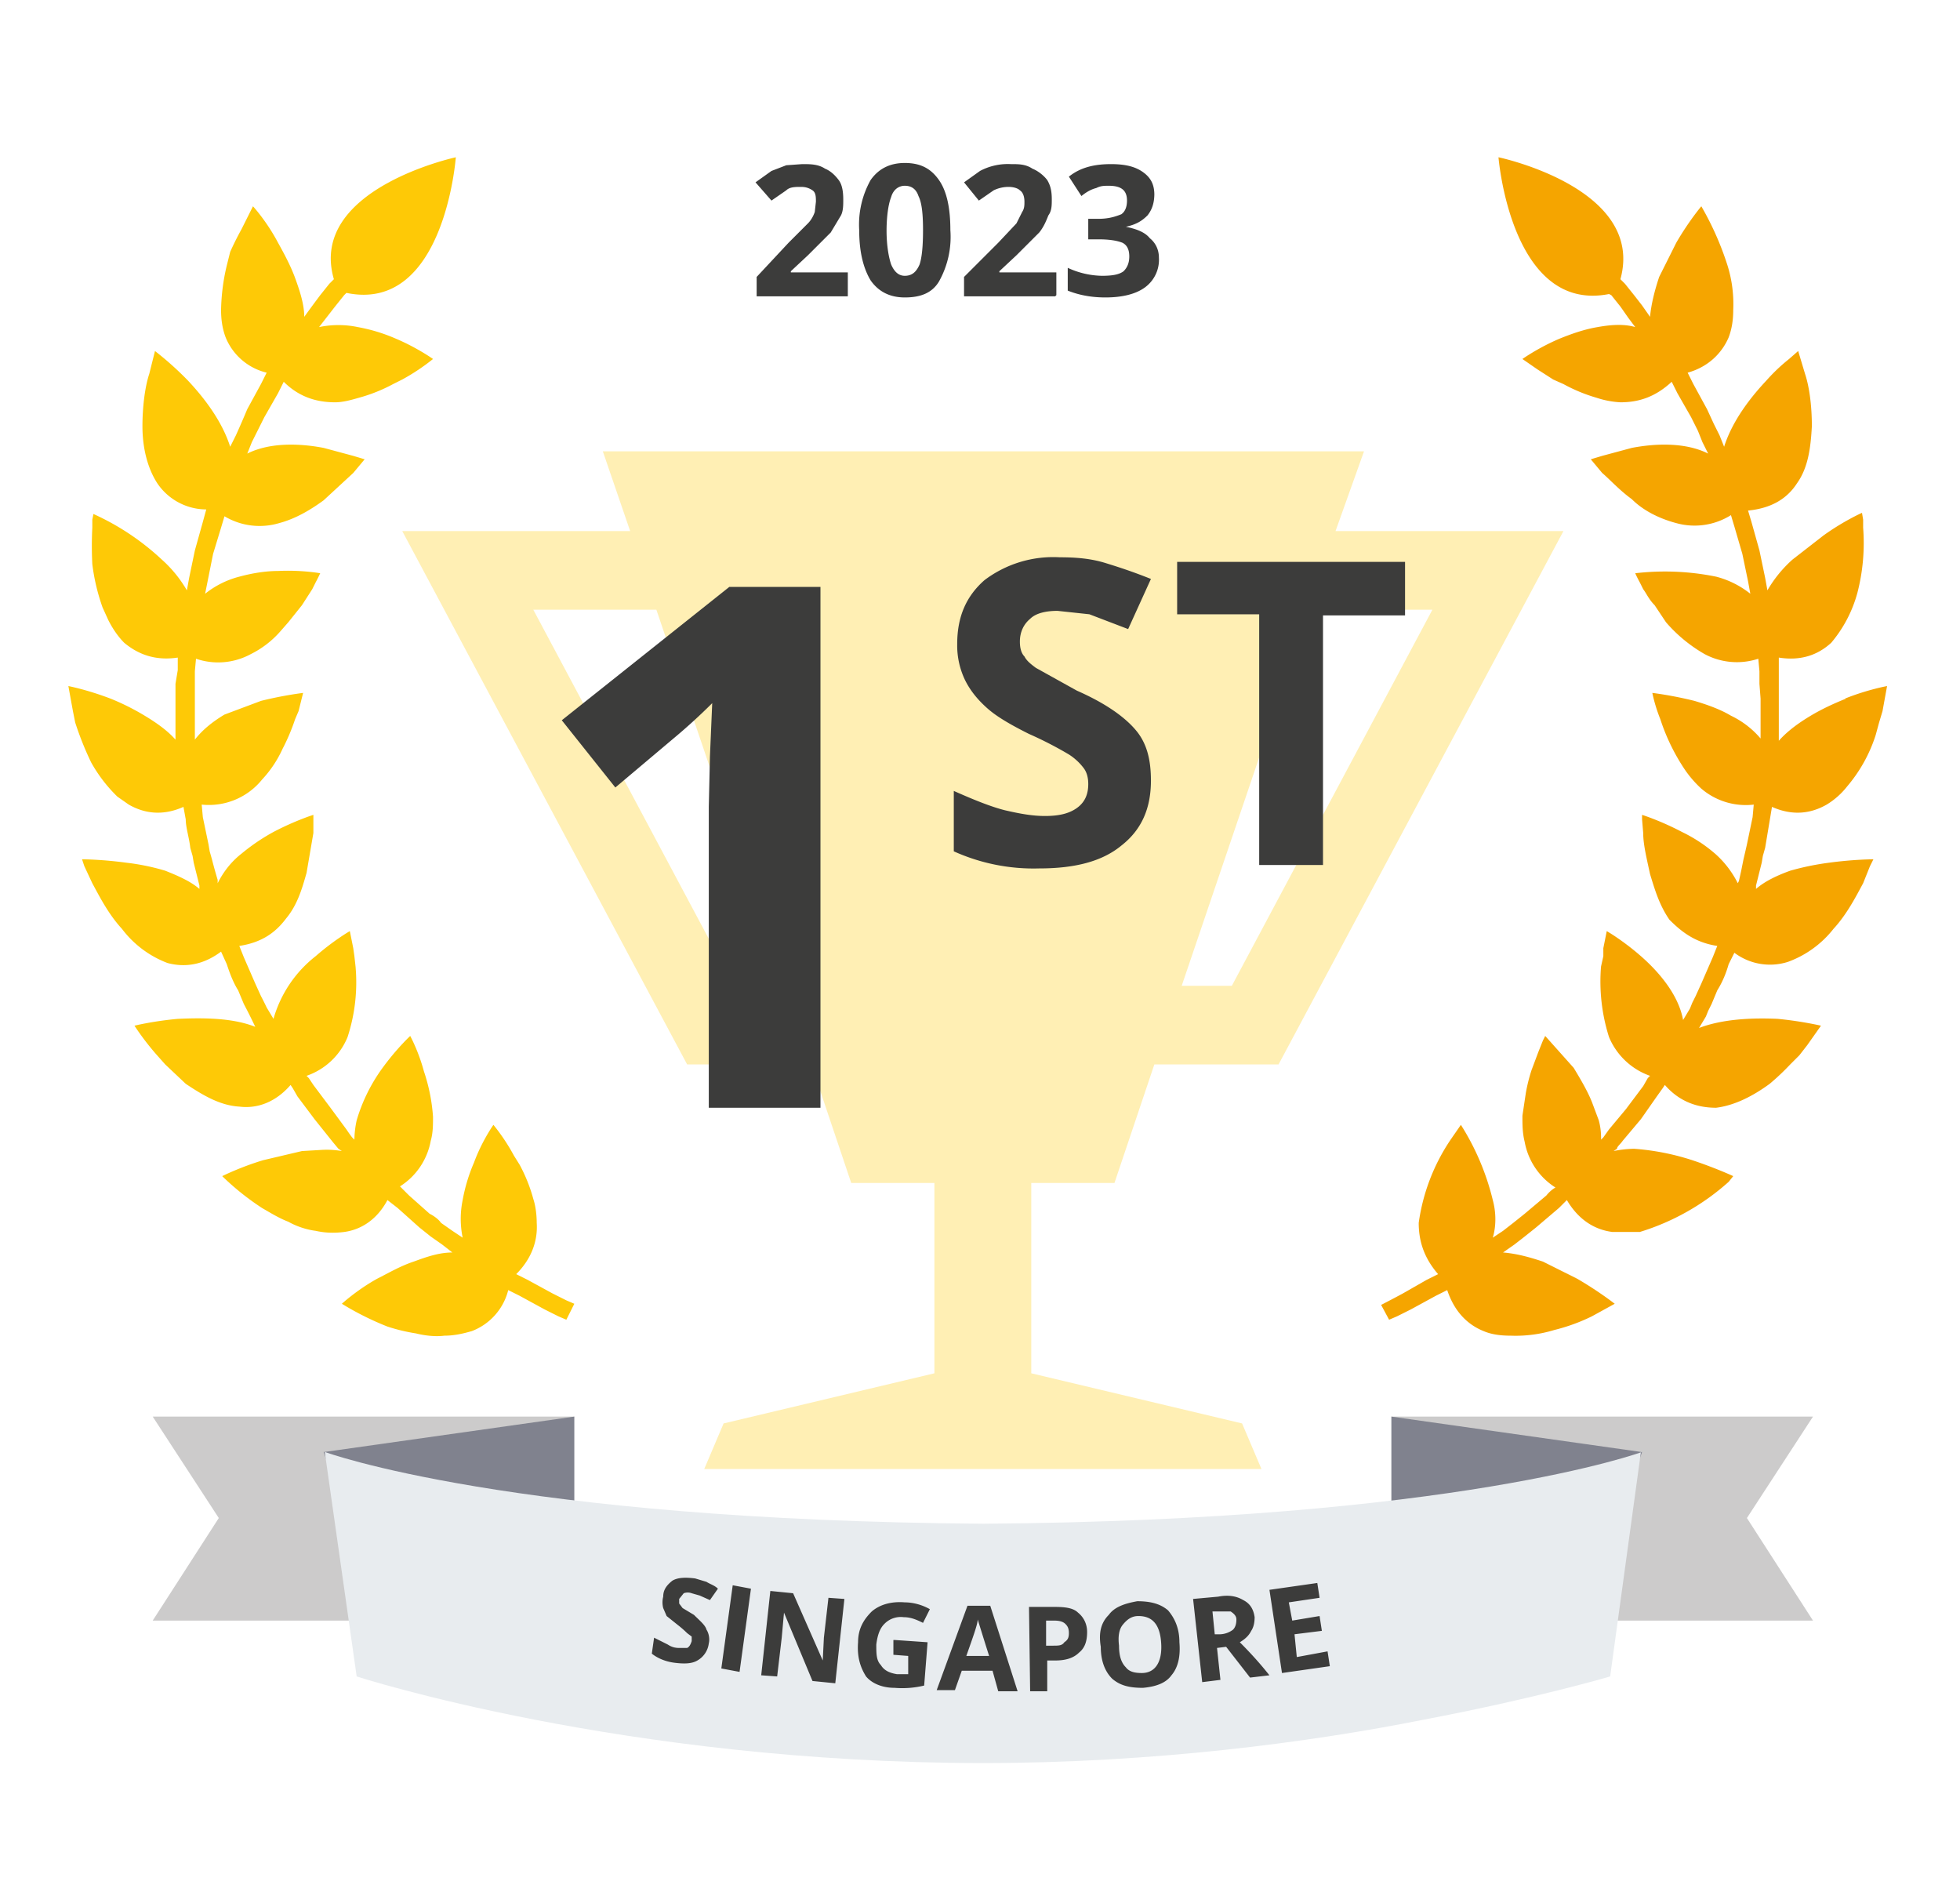 <svg xmlns="http://www.w3.org/2000/svg" xml:space="preserve" width="172" height="166"><path fill="#FFEFB4" d="m97.8 103.8 3.5-10.4h10.9l25-46.8h-20l2.5-7H52.9l2.4 7h-20l25 46.8h10.9l3.5 10.4H82v16.7l-18.5 4.4-1.7 4h48.9l-1.7-4-18.5-4.4v-16.7h7.3zm17.1-50.3h10.8l-17.6 33h-4.4l11.2-33zm-50.5 33-17.6-33h10.8l11.2 33h-4.4z"/><path fill="#CCCBCB" d="m122.1 124.3 16.4 17.9h20.6l-5.8-9 5.8-8.9z"/><path fill="#80828E" d="m144 127.4-21.9-3.1v18.6s17.8-2.5 22-15.5z"/><path fill="#CCCBCB" d="m50.4 124.3-16.3 17.9H13.4l5.8-9-5.8-8.9z"/><path fill="#80828E" d="m28.5 127.4 21.9-3.1v18.6s-17.8-2.5-22-15.5z"/><path fill="#F5A500" d="M162 61.3c-1 .4-2.1.9-3.1 1.5s-2 1.3-2.8 2.2V57.7c1.9.3 3.4-.2 4.6-1.3A11.4 11.4 0 0 0 163 52a17.4 17.4 0 0 0 .5-5.7v-.7l-.1-.6s-1.6.7-3.4 2l-2.7 2.1a11 11 0 0 0-2.2 2.7l-.2-1.1-.5-2.4-.7-2.5-.3-1c2-.2 3.4-1 4.3-2.4 1-1.4 1.2-3.2 1.3-5 0-1.7-.2-3.4-.6-4.6l-.6-2-.8.7c-.5.4-1.2 1-2 1.9-1.5 1.6-3 3.6-3.7 5.8l-.4-1-.5-1-.6-1.3-1.2-2.2-.5-1c1.8-.5 3-1.7 3.6-3.1.3-.8.4-1.6.4-2.4a11.4 11.4 0 0 0-.5-3.9 26.3 26.3 0 0 0-2.3-5.2s-1.1 1.3-2.2 3.2l-1.5 3c-.4 1.2-.7 2.4-.8 3.5l-.7-1-.7-.9-.8-1-.4-.4c2.2-8-10.7-10.7-10.7-10.7s1.1 13.7 9.7 12l.2.1.8 1 .7 1 .6.8c-1-.3-2.2-.2-3.3 0-1.2.2-2.3.6-3.3 1-1.9.8-3.3 1.8-3.3 1.8l1.3.9 1.4.9.9.4a14.3 14.3 0 0 0 2.9 1.2 8 8 0 0 0 2.1.4c1.5 0 3-.4 4.5-1.8l.5 1 1.2 2.1.6 1.2.4 1 .5 1c-2-1-4.6-.9-6.7-.5l-2.6.7-1 .3 1 1.2c.7.6 1.5 1.5 2.6 2.3 1 1 2.4 1.7 3.9 2.1a6 6 0 0 0 4.8-.7l.3 1 .7 2.4.5 2.4.2 1.1a8 8 0 0 0-3-1.5 22.5 22.5 0 0 0-7.1-.3 10.7 10.7 0 0 0 .4.8l.3.6c.3.4.5.9 1 1.4l1 1.5a13 13 0 0 0 3.4 2.8 6 6 0 0 0 4.7.4l.1 1.1V60l.1 1.3v3.5a7.8 7.8 0 0 0-2.6-2c-1-.6-2.2-1-3.2-1.3-2-.5-3.7-.7-3.7-.7a13.8 13.8 0 0 0 .7 2.3 17.8 17.8 0 0 0 2.2 4.5 9.7 9.7 0 0 0 1.4 1.6 6 6 0 0 0 4.6 1.4l-.1 1.1-.5 2.4a83 83 0 0 1-.3 1.3l-.2 1-.2.9-.1.2c-.5-1-1.2-1.9-2-2.6a13.2 13.2 0 0 0-2.9-1.9c-1.9-1-3.5-1.5-3.5-1.5v.4l.1 1.2c0 1 .3 2.2.6 3.6.4 1.3.8 2.7 1.7 4 1 1 2.2 2 4.2 2.3l-.4 1-1 2.3-.5 1.1-.3.6-.2.5-.6 1c-.4-2.2-2.1-4.2-3.7-5.6-1.6-1.4-3-2.2-3-2.2l-.3 1.5v.7l-.2.9a16.1 16.1 0 0 0 .7 6.2 6.1 6.1 0 0 0 3.6 3.4l-.2.2-.4.7-1.5 2-1.5 1.8-.5.7-.2.2a5.8 5.8 0 0 0-.2-1.7l-.6-1.6c-.4-1-1-2-1.6-3l-2.5-2.8-.2.4-.4 1-.6 1.6a15 15 0 0 0-.5 2l-.3 2c0 .8 0 1.5.2 2.3a6 6 0 0 0 2.7 4s-.4.2-.8.7l-1.9 1.6-1 .8-.9.7-.9.6c.3-1 .3-2.2 0-3.3a22 22 0 0 0-2.8-6.6l-.9 1.3a17.3 17.3 0 0 0-2.8 7.3c0 1.5.4 3 1.7 4.5l-1 .5-2.1 1.2a103.9 103.9 0 0 1-1.9 1l.7 1.3.7-.3 1.2-.6 2.2-1.2 1-.5c.6 1.8 1.7 3 3.2 3.6.7.3 1.5.4 2.4.4a11.6 11.6 0 0 0 3.8-.5 16.3 16.3 0 0 0 3.3-1.2l2-1.1s-1.4-1.1-3.3-2.2l-3-1.5c-1.2-.4-2.3-.7-3.5-.8l1-.7.9-.7 1-.8 2-1.7.7-.7c1 1.7 2.4 2.6 4 2.8h2.4a20.8 20.8 0 0 0 7.8-4.4l.4-.5s-1.5-.7-3.6-1.4a21.5 21.5 0 0 0-5.1-1 9.8 9.8 0 0 0-1.8.2l.3-.2c0-.2.3-.4.5-.7l1.6-1.9 1.4-2 .5-.7.2-.3c1.3 1.5 2.9 2 4.5 2 1.6-.2 3.2-1 4.7-2.1a21 21 0 0 0 1.8-1.7l.8-.8.7-.9 1.2-1.7s-1.7-.4-3.8-.6c-2.2-.1-4.8 0-6.9.8l.6-1 .2-.5.3-.6.5-1.2c.5-.8.8-1.6 1-2.3l.5-1a5.2 5.2 0 0 0 4.7.8 9 9 0 0 0 4-2.9c1.2-1.3 2-2.9 2.6-4l.6-1.5.3-.6s-1.7 0-3.9.3a23.4 23.4 0 0 0-3.4.7c-1.1.4-2.2.9-3 1.6v-.3l.2-.8.3-1.2.1-.6.2-.7.4-2.4.2-1.2c1.8.8 3.4.6 4.8-.2a6.7 6.7 0 0 0 1.8-1.6 13.1 13.1 0 0 0 2.5-4.5l.3-1.1.3-1 .4-2.2s-1.7.3-3.7 1.1z"/><path fill="#FEC906" d="m48.5 113.5-2.2-1.2-1-.5c1.4-1.4 1.9-3 1.8-4.5 0-.7-.1-1.5-.3-2.1a14 14 0 0 0-1.2-3l-.5-.8a17.4 17.4 0 0 0-1.8-2.7s-1 1.4-1.7 3.3a15 15 0 0 0-1 3.3 8.2 8.2 0 0 0 0 3.3l-.9-.6-1-.7c-.2-.3-.6-.6-1-.8l-1.8-1.6-.8-.8a6 6 0 0 0 2.7-4c.2-.7.2-1.4.2-2.1a15.9 15.9 0 0 0-.8-4 16 16 0 0 0-1-2.7l-.2-.4s-1.2 1.1-2.5 2.9a15 15 0 0 0-2.2 4.5 8.5 8.5 0 0 0-.2 1.7l-.2-.2a12 12 0 0 1-.5-.7L29 97.2l-1.5-2-.4-.6-.2-.2a6 6 0 0 0 3.6-3.4 15.5 15.5 0 0 0 .7-6.2l-.1-.9-.1-.7-.3-1.5s-1.4.8-3 2.2a10.7 10.7 0 0 0-3.7 5.5l-.6-1a24.8 24.8 0 0 0-.5-1l-.5-1.1-1-2.3-.4-1c2-.3 3.2-1.2 4.1-2.4 1-1.2 1.4-2.6 1.8-4l.6-3.5v-1.6S25.9 72 24 73a17.4 17.4 0 0 0-2.8 1.9c-.9.7-1.6 1.6-2.1 2.6v-.3a41.4 41.4 0 0 1-.5-1.8l-.2-.7-.1-.6-.5-2.4-.1-1.1a6 6 0 0 0 5.3-2.2 10 10 0 0 0 1.8-2.7 17.8 17.8 0 0 0 1.1-2.6l.3-.7.4-1.6s-1.7.2-3.7.7l-3.2 1.2c-1 .6-1.9 1.3-2.6 2.2v-6l.1-1.1a6 6 0 0 0 4.8-.4 8.4 8.4 0 0 0 2.6-2l.7-.8 1.2-1.5.9-1.4.3-.6a15.2 15.2 0 0 0 .4-.8s-1.6-.3-3.7-.2c-1.1 0-2.3.2-3.4.5a8 8 0 0 0-3 1.5l.2-1 .5-2.5.7-2.3.3-1a6 6 0 0 0 4.8.6c1.5-.4 2.8-1.2 3.9-2l2.6-2.4 1-1.2-1-.3-2.6-.7c-2.1-.4-4.7-.5-6.7.5l.4-1 .5-1 .6-1.2 1.2-2.1.5-1c1.4 1.4 3 1.8 4.5 1.8.7 0 1.4-.2 2.1-.4a14.2 14.2 0 0 0 3-1.2l.8-.4a18.2 18.2 0 0 0 2.7-1.8s-1.4-1-3.3-1.8a15 15 0 0 0-3.3-1 8.3 8.3 0 0 0-3.4 0l.7-.9.7-.9.8-1 .2-.2C39 27.5 40 13.8 40 13.8s-13 2.8-10.7 10.7l-.4.4-.8 1a131.3 131.3 0 0 0-1.4 1.9c0-1.1-.4-2.3-.8-3.4s-1-2.2-1.5-3.1c-1-1.9-2.2-3.2-2.2-3.2l-1 2a27 27 0 0 0-1 2l-.3 1.2a18 18 0 0 0-.5 3.9c0 .8.1 1.6.4 2.4a5.2 5.2 0 0 0 3.6 3.1l-.5 1-1.2 2.2a85 85 0 0 1-1 2.3l-.5 1c-.7-2.2-2.2-4.2-3.7-5.8a28 28 0 0 0-2.9-2.6l-.5 2c-.4 1.2-.6 3-.6 4.6 0 1.8.4 3.6 1.3 5a5.2 5.2 0 0 0 4.3 2.3l-.3 1.1-.7 2.5-.5 2.4-.2 1.1a11 11 0 0 0-2.2-2.7 22.1 22.1 0 0 0-6-4l-.1.5v.7a31.8 31.8 0 0 0 0 3.2 17.9 17.9 0 0 0 .9 3.8l.5 1.1c.4.8.9 1.5 1.4 2 1.2 1 2.7 1.6 4.7 1.3v1.1l-.2 1.2v4.9c-.7-.8-1.7-1.5-2.7-2.1a21 21 0 0 0-3-1.5C7.6 60.5 6 60.2 6 60.2l.4 2.2.2 1A27.4 27.4 0 0 0 8 66.9a13 13 0 0 0 2.3 3l1 .7c1.4.8 3 1 4.8.2l.2 1.1c0 .7.3 1.6.4 2.5l.2.7.1.6.3 1.2.2.8v.3c-.8-.7-2-1.2-3-1.6a19.8 19.8 0 0 0-3.4-.7c-2.2-.3-3.9-.3-3.9-.3l.2.6.7 1.5c.6 1.1 1.4 2.7 2.6 4a9 9 0 0 0 4 3c1.5.4 3.1.2 4.7-1l.5 1.1c.2.6.5 1.5 1 2.3l.5 1.2a47.2 47.2 0 0 1 1 2c-2-.8-4.6-.8-6.8-.7-2.2.2-3.8.6-3.8.6a22.9 22.9 0 0 0 1.9 2.5l.8.9 1.8 1.7c1.5 1 3 1.9 4.7 2 1.6.2 3.2-.4 4.5-1.9l.2.3.4.7 1.5 2 1.6 2 .5.6.3.2a7.6 7.6 0 0 0-1.8-.1l-1.7.1-3.4.8c-2 .6-3.6 1.4-3.6 1.4A23 23 0 0 0 23 106c.7.4 1.5.9 2.3 1.2.7.4 1.6.7 2.4.8.9.2 1.7.2 2.5.1 1.5-.2 2.9-1.1 3.8-2.8l.9.7 1.9 1.7 1 .8 1 .7.9.7c-1.2 0-2.3.4-3.4.8-1.2.4-2.2 1-3.2 1.5-1.8 1-3.1 2.2-3.1 2.2a25.7 25.7 0 0 0 4 2 15.8 15.8 0 0 0 2.5.6c.8.2 1.7.3 2.5.2.9 0 1.7-.2 2.4-.4a5.2 5.2 0 0 0 3.2-3.6l1 .5 2.2 1.2 1.2.6.7.3.7-1.4-.7-.3-1.2-.6z"/><path fill="#E8ECEF" d="m144 127.4-2.7 19.7s-6.4 1.9-16.4 3.8c-10 2-23.8 3.8-38.6 3.8-31.6 0-55-7.6-55-7.6l-2.8-19.7s16.2 6 57.8 6.3c41.6-.3 57.8-6.3 57.8-6.3z"/><g fill="#3C3C3B"><path d="M71.9 97.2h-9.7V70.8l.1-4.4.2-4.7a50.8 50.8 0 0 1-3.4 3.1L54 69.1l-4.7-5.9L64 51.5h8v45.7zM101 68.5c0 2.4-.8 4.3-2.6 5.7-1.7 1.4-4.1 2-7.2 2a17 17 0 0 1-7.5-1.5v-5.3c1.8.8 3.3 1.4 4.5 1.7 1.3.3 2.4.5 3.5.5 1.2 0 2.1-.2 2.8-.7.7-.5 1-1.2 1-2.1 0-.5-.1-1-.4-1.4a5 5 0 0 0-1.3-1.2 33 33 0 0 0-3.5-1.8c-1.6-.8-2.8-1.5-3.6-2.2s-1.5-1.5-2-2.5a7 7 0 0 1-.7-3.2c0-2.4.8-4.2 2.4-5.6a10 10 0 0 1 6.6-2c1.4 0 2.7.1 4 .5s2.5.8 4 1.4l-2 4.4-3.4-1.3-2.8-.3c-1 0-1.9.2-2.4.7-.6.5-.9 1.2-.9 2 0 .5.1 1 .4 1.3.2.4.6.7 1 1l3.6 2c2.5 1.1 4.2 2.3 5.2 3.5s1.3 2.7 1.3 4.4zM116.1 75.9h-5.6v-22h-7.2v-4.6h20V54h-7.2v21.9z"/></g><g fill="#3C3C3B"><path d="M74.4 26h-8v-1.7l2.8-3 1.7-1.7c.3-.3.5-.7.6-1l.1-.9c0-.4 0-.8-.3-1-.3-.2-.6-.3-1-.3-.5 0-1 0-1.3.3l-1.3.9-1.4-1.6 1.4-1 1.3-.5 1.4-.1c.7 0 1.4 0 2 .4.5.2.9.6 1.2 1s.4 1 .4 1.7c0 .5 0 1-.2 1.4l-.9 1.5-2 2-1.5 1.4v.1h5v2zM83.4 20.2a8 8 0 0 1-1 4.5c-.6 1-1.6 1.4-3 1.4-1.3 0-2.3-.5-3-1.5-.6-1-1-2.4-1-4.4a8 8 0 0 1 1-4.4c.7-1 1.7-1.5 3-1.5 1.4 0 2.3.5 3 1.5s1 2.5 1 4.4zm-5.6 0c0 1.4.2 2.4.4 3 .3.7.7 1 1.2 1 .6 0 1-.3 1.3-1 .2-.6.3-1.6.3-3s-.1-2.4-.4-3c-.2-.6-.6-.9-1.2-.9-.5 0-1 .3-1.2 1-.2.5-.4 1.5-.4 3zM92.6 26h-8v-1.7l3-3 1.6-1.7.5-1c.2-.3.2-.6.2-.9 0-.4-.1-.8-.4-1-.2-.2-.6-.3-1-.3a3 3 0 0 0-1.3.3l-1.3.9-1.3-1.6 1.4-1a5.2 5.2 0 0 1 2.7-.6c.7 0 1.3 0 1.9.4.5.2 1 .6 1.3 1 .3.5.4 1 .4 1.7 0 .5 0 1-.3 1.4-.2.5-.4 1-.8 1.5l-2 2-1.5 1.4v.1h5v2zM101.3 17c0 .8-.2 1.4-.6 1.9-.5.5-1 .8-1.9 1 1 .2 1.7.5 2.1 1 .5.4.8 1 .8 1.7a3 3 0 0 1-1.2 2.6c-.8.6-2 .9-3.5.9-1.2 0-2.3-.2-3.3-.6v-2a7.4 7.4 0 0 0 3 .7c.9 0 1.5-.1 1.9-.4.3-.3.5-.7.5-1.3 0-.6-.2-1-.6-1.2-.5-.2-1.2-.3-2.1-.3h-.9v-1.8h.9c.9 0 1.5-.2 2-.4.3-.2.5-.6.5-1.2 0-.9-.5-1.3-1.6-1.3-.4 0-.7 0-1.1.2-.4.1-.8.3-1.3.7l-1.1-1.7c1-.8 2.2-1.1 3.7-1.1 1.2 0 2.1.2 2.8.7.7.5 1 1.1 1 2z"/></g><g fill="#3C3C3B"><path d="M62.2 144.2a2 2 0 0 1-1 1.5c-.5.3-1.2.3-2 .2-.8-.1-1.5-.4-2-.8l.2-1.4 1.2.6c.3.2.6.3 1 .3h.7c.2-.1.3-.3.4-.6v-.4l-.4-.3a9 9 0 0 0-.8-.7l-1-.8-.3-.7a2 2 0 0 1 0-1c0-.6.3-1 .8-1.4.5-.3 1.2-.3 2-.2l1 .3c.3.2.7.3 1 .6l-.7 1-.9-.4-.7-.2a1 1 0 0 0-.7 0l-.4.5v.4l.3.4 1 .6c.5.5 1 .9 1.1 1.3.2.3.3.8.2 1.2zM63.3 146.4l1-7.3 1.6.3-1 7.3-1.6-.3zM73.3 147.7l-2-.2-2.5-6-.2 2.2-.4 3.4-1.4-.1.8-7.4 2 .2 2.6 5.9.1-2 .4-3.5 1.4.1-.8 7.4zM78.5 143.9l2.9.2-.3 3.8a8.2 8.2 0 0 1-2.6.2c-1.1 0-2-.4-2.5-1-.5-.8-.8-1.7-.7-3 0-1.2.5-2 1.2-2.7.7-.6 1.7-.9 2.9-.8.7 0 1.5.2 2.2.6l-.6 1.2c-.6-.3-1.1-.5-1.7-.5a2 2 0 0 0-1.7.6c-.4.4-.6 1-.7 1.8 0 .8 0 1.4.4 1.8.3.5.8.7 1.4.8h1v-1.6l-1.3-.1v-1.3zM87.6 148.4l-.5-1.8h-2.7l-.6 1.7h-1.6l2.7-7.4h2l2.4 7.5h-1.7zm-.8-3.1a314.9 314.9 0 0 1-1-3.2c0 .4-.4 1.5-1 3.2h2zM95.4 143.2c0 .8-.2 1.4-.7 1.8-.5.5-1.2.7-2.1.7h-.7v2.7h-1.5l-.1-7.4h2.3c.9 0 1.6.1 2 .5.5.4.8 1 .8 1.7zm-3.5 1.2h.5c.5 0 .8 0 1-.3.3-.2.4-.4.4-.8s-.1-.6-.3-.8c-.2-.2-.5-.3-1-.3h-.7v2.2zM103.5 144.1c.1 1.2-.1 2.2-.7 2.9-.5.7-1.4 1-2.5 1.1-1.2 0-2-.2-2.7-.8-.6-.6-1-1.5-1-2.8-.2-1.2 0-2.1.7-2.8.5-.7 1.4-1 2.5-1.2 1.1 0 2 .2 2.7.8.6.7 1 1.6 1 2.8zm-5.3.3c0 .9.2 1.5.6 1.9.3.4.8.5 1.4.5 1.2 0 1.8-1 1.7-2.6-.1-1.7-.8-2.4-2-2.4-.6 0-1 .3-1.4.8-.3.4-.4 1-.3 1.8zM106.8 144.6l.3 2.8-1.6.2-.8-7.3 2.2-.2c1-.2 1.7 0 2.2.3.6.3.9.8 1 1.5 0 .5-.1.9-.3 1.2-.2.4-.5.7-1 1 1.4 1.4 2.2 2.4 2.6 2.9l-1.7.2-2.1-2.7-.8.1zm-.2-1.2h.5a2 2 0 0 0 1.1-.4c.2-.2.3-.5.3-.9 0-.3-.2-.5-.5-.7h-1.6l.2 2zM116.7 146.2l-4.2.6-1.1-7.3 4.2-.6.2 1.3-2.7.4.3 1.6 2.4-.4.2 1.3-2.4.3.2 2 2.7-.5.2 1.3z"/></g></svg>